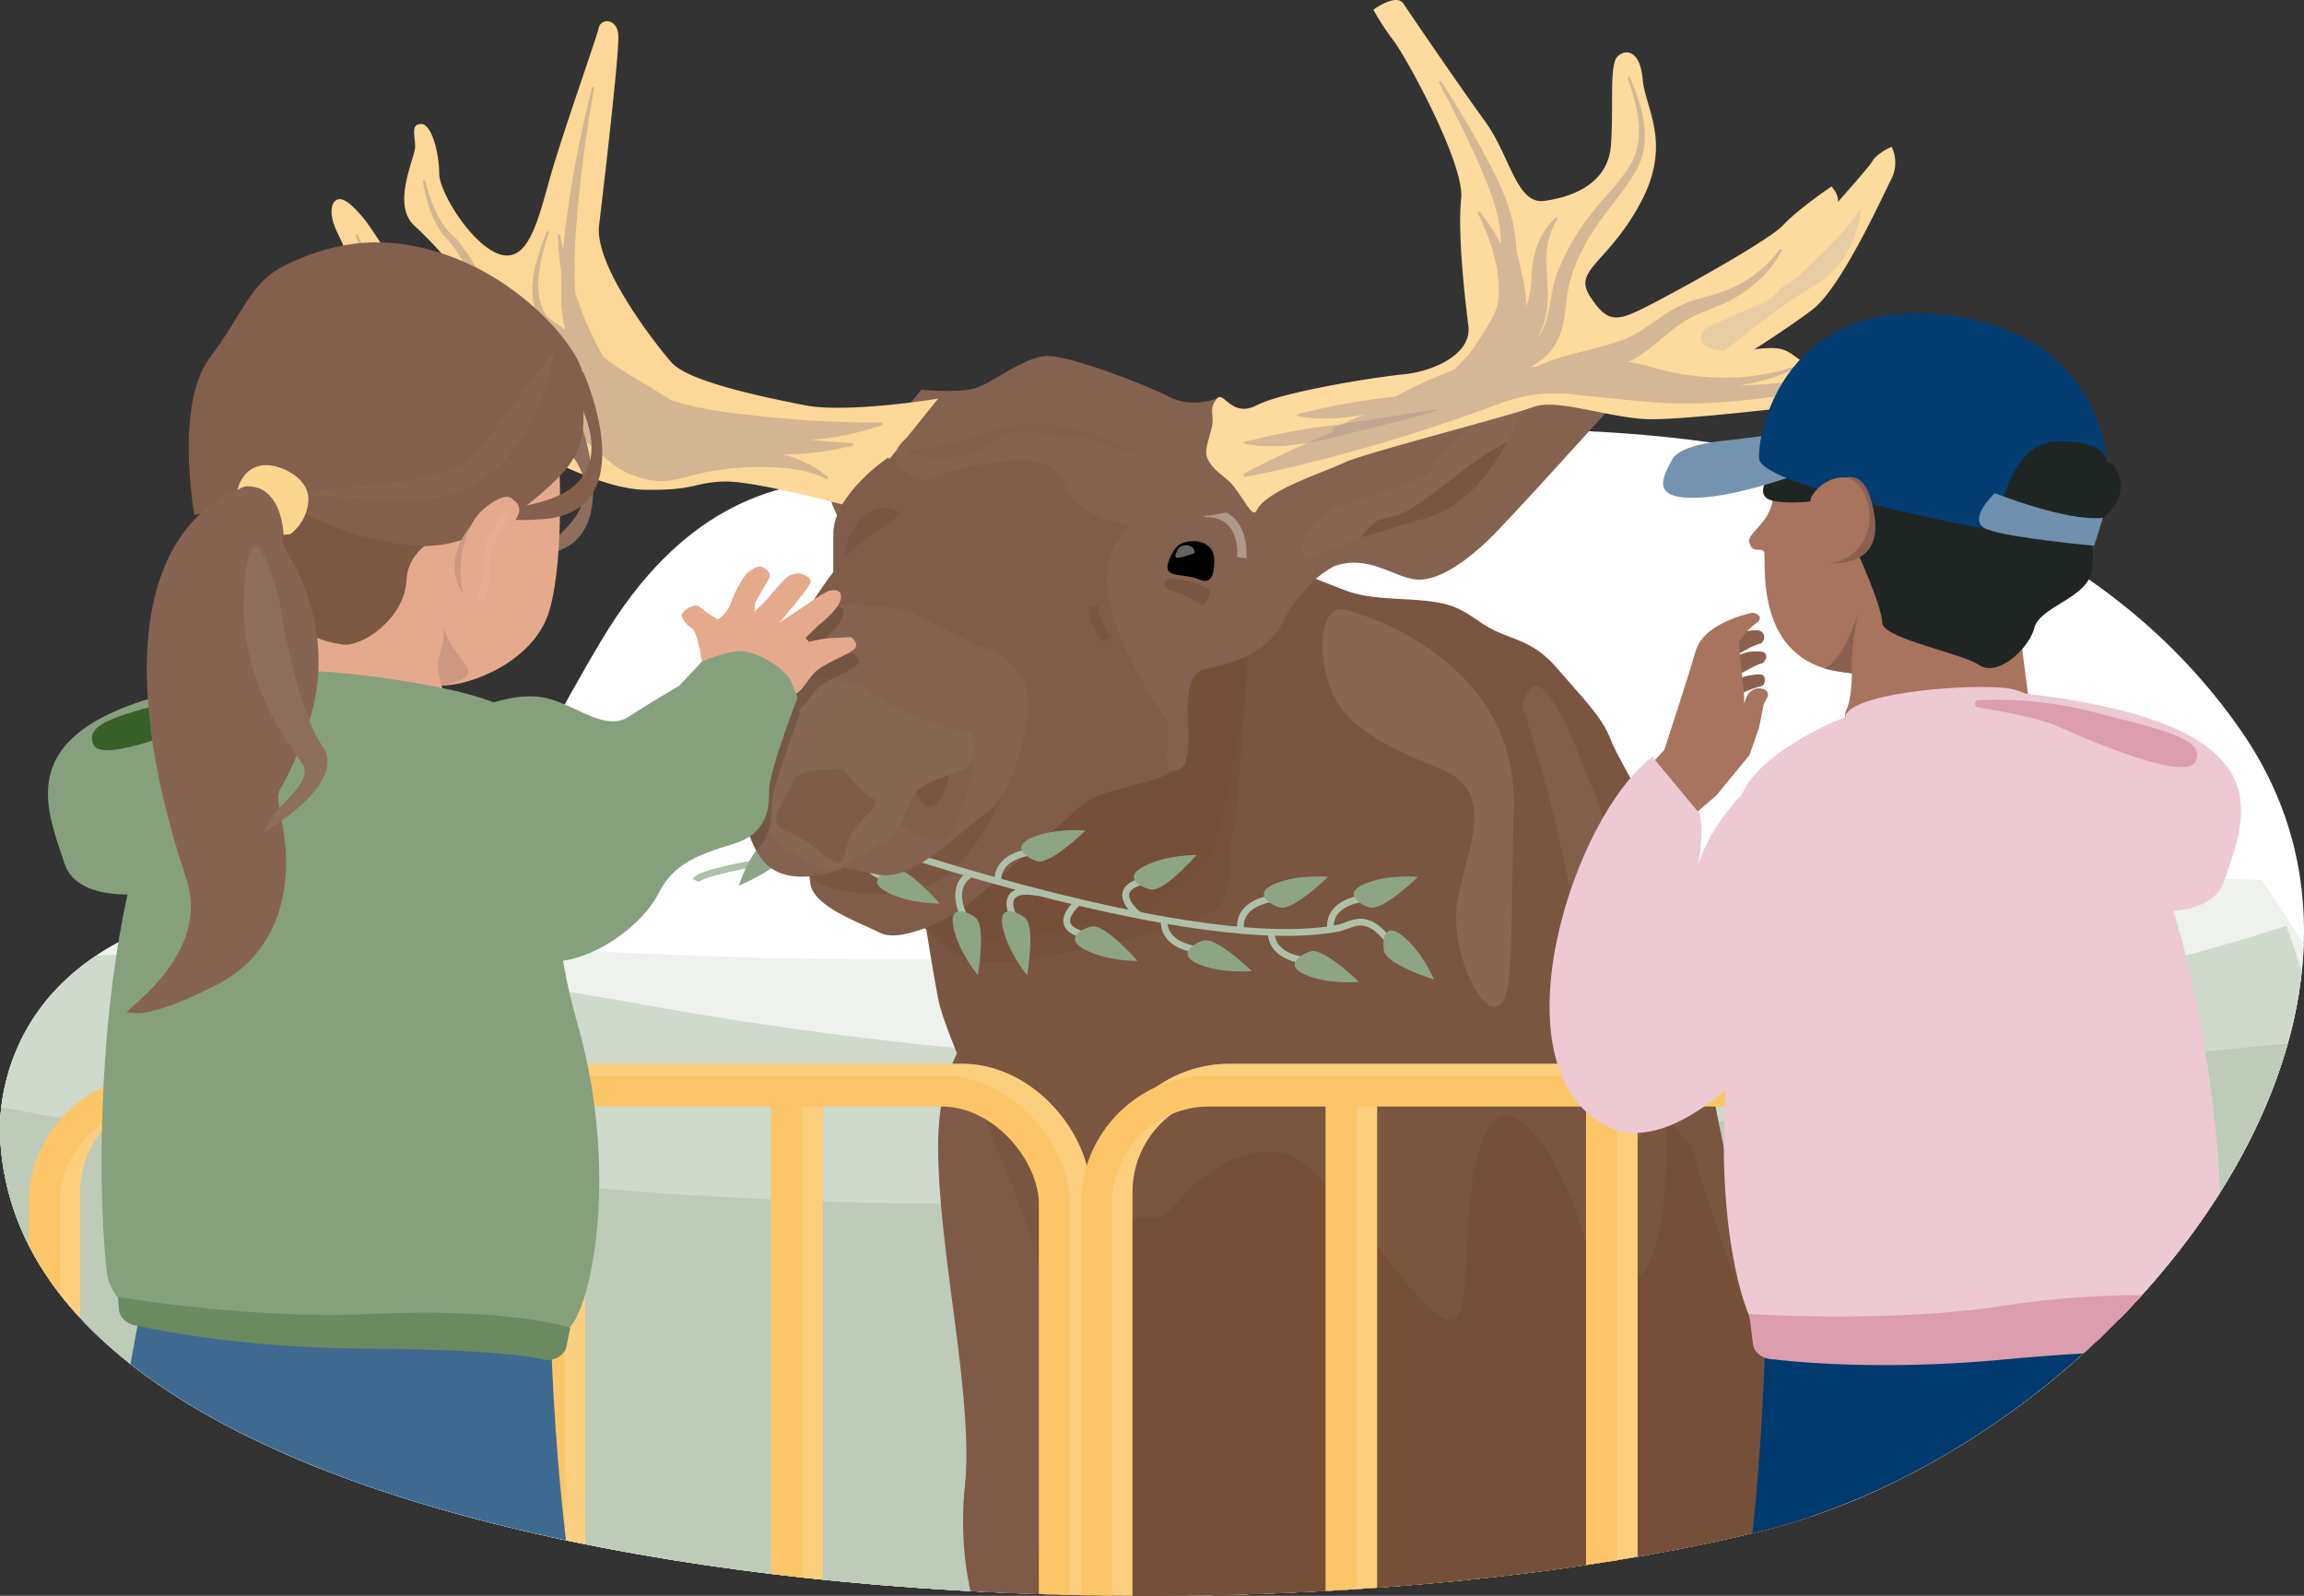 <svg xmlns="http://www.w3.org/2000/svg" xmlns:xlink="http://www.w3.org/1999/xlink" width="502.899" height="348.369" viewBox="0 0 502.899 348.369">
  <rect x="0" y="0" width="502.899" height="348.369" fill="#333333" stroke="none"/>
  <defs>
    <clipPath id="clip-path">
      <path id="Path_4674" data-name="Path 4674" d="M1075.9,6495.908c74.776-18.5,149.823-109.334,104.54-174.632-57.452-82.843-192.73-70.952-257.437-52.1-21.092,6.146-66.477-24.266-100.276,32.045-20.616,34.346-25.483,56.192-58.447,56.374-64.977.358-73.608,36.813-72.983,52.141C695.394,6510.09,949.1,6527.27,1075.9,6495.908Z" fill="none"/>
    </clipPath>
  </defs>
  <g id="Group_2704" data-name="Group 2704" transform="translate(-691.266 -6161.734)">
    <g id="blobbar">
      <path id="Path_4608" data-name="Path 4608" d="M1075.9,6495.908c74.776-18.5,149.823-109.334,104.54-174.632-57.452-82.843-192.73-70.952-257.437-52.1-21.092,6.146-66.477-24.266-100.276,32.045-20.616,34.346-25.483,56.192-58.447,56.374-64.977.358-73.608,36.813-72.983,52.141C695.394,6510.09,949.1,6527.27,1075.9,6495.908Z" fill="#fff"/>
      <path id="Path_4609" data-name="Path 4609" d="M1075.9,6495.909c58.032-14.354,116.213-72.281,118.2-128.026q-4.4-7.207-9.236-14.067c-55.187-1.793-130.971,1.379-215.9,12.717-66.885,8.929-160.684,3.634-239.522-4.181-33.448,10.441-38.635,35.387-38.145,47.386C695.394,6510.09,949.1,6527.27,1075.9,6495.909Z" fill="#eef1ec"/>
      <path id="Path_4610" data-name="Path 4610" d="M1075.9,6495.909c55.954-13.84,112.053-68.188,117.78-122.031q-1.575-5.074-3.383-10.038c-32.669,10.709-173.12,50.778-358.026,17.31-50.582-9.156-89.692-11.925-119.943-10.844-18.211,12.113-21.421,29.877-21.031,39.432C695.394,6510.09,949.1,6527.27,1075.9,6495.909Z" fill="#cfd9cc"/>
      <path id="Path_4611" data-name="Path 4611" d="M1075.9,6495.909c50.509-12.494,101.132-58,114.719-106.337-32.974,2.835-85.644,9.771-169.688,24.983-113.438,20.532-240.381,5.5-329.38-11.108a40.892,40.892,0,0,0-.254,6.291C695.394,6510.09,949.1,6527.27,1075.9,6495.909Z" fill="#bdcbb8"/>
    </g>
    <g id="illustrationer">
      <g id="Group_2693" data-name="Group 2693">
        <path id="Path_4612" data-name="Path 4612" d="M1104.148,6193.783a7.845,7.845,0,0,1,0,6.921c-1.837,3.577-10.928,23.817-17.321,28.656s-17.058,11.441-17.058,11.441-12.6-2.141-11.548-6.078,13.122-8.374,13.122-8.374l15.222-14.008s12.334-13.571,13.384-15.408S1104.148,6193.783,1104.148,6193.783Z" fill="#fdda9d"/>
        <path id="Path_4613" data-name="Path 4613" d="M1097.468,6206.821s-.239,11.548-10.515,17.484-20.314,15.687-23.66,16.667-6.214-2.926-6.214-2.926a100.258,100.258,0,0,1,11.472-7.565c5.018-2.629,12.666-6.157,15.056-8.336S1095.317,6211.6,1097.468,6206.821Z" fill="#c7b8af" opacity="0.38"/>
        <path id="Path_4614" data-name="Path 4614" d="M965.591,6274.835s-8.407-12.818-9.457-16.755,1.714-9.727,1.714-9.727-5.913,2.87-11.424,0-21.52-8.906-26.506-8.906-12.053,6.036-16,7.086-11.557.262-11.557.262-3.334,4.78-6.916,6.458-12.193,10.839-13.529,12.95,3.911,11.845,3.911,11.845Z" fill="#85624f"/>
        <path id="Path_4615" data-name="Path 4615" d="M965.591,6274.835s-1.027-8.131-7.743-12.131-10.765-.53-15.392-3.133-2.6-4.73-10.121-3.666-18.218,4.245-22.845,2.8-6.437-2.892-11.749-1.446-9.912,2.294-12.636,4.373-3.376,11.407-3.087,13.2,9.253,3,13.88,5,38.461-6.958,42.8-5.369,6.651,10.7,4.338,20.456-6.073,26.7,1.156,31.389,18.219-4.277,19.375-8.9-2.313-17.815,2.025-25.246S965.591,6274.835,965.591,6274.835Z" fill="#815d49"/>
        <path id="Path_4616" data-name="Path 4616" d="M944.729,6510.093,932.38,6404.829l-24.76-22.288s-11.819,6.619-11.584,30.269,7.906,54.22,5.79,74.167a71.853,71.853,0,0,0,1.255,22.1C916.954,6509.825,930.906,6510.155,944.729,6510.093Z" fill="#7f5b47"/>
        <path id="Path_4617" data-name="Path 4617" d="M950.48,6510.045l-12.343-105.216-24.761-22.288s-11.819,6.619-11.584,30.269,2.15,54.22.034,74.167a41.372,41.372,0,0,0,3.976,22.244C920.706,6509.96,935.683,6510.228,950.48,6510.045Z" fill="#7f5b47"/>
        <path id="Path_4618" data-name="Path 4618" d="M1058.159,6354.561c-1.462-7.591-13.325-26.11-15.273-31.245s-5.962-8.964-11.808-15.772-10.661-5.916-16.163-9.637-6.878-4.876-17.539-5.385-11.348-1.555-17.194-3.745-11.005-4.712-11.005-4.712-25.792,9.2-34.389,14.218-42.643,58.024-42.643,58.024,2.005,13.41,3.891,23.415,18.138,40.884,22.609,60.839c3.145,14.042.418,49.406-1.475,69.132,57.714,1.938,115.573-3.11,158.729-13.784q5.308-1.314,10.606-3.1c.482-2.9.97-5.923,1.432-8.913,2.18-14.1-7.5-33.358-15.248-53.3S1059.621,6362.153,1058.159,6354.561Z" fill="#7a5540"/>
        <path id="Path_4619" data-name="Path 4619" d="M896.036,6248.766s-19.945,3.254-29.13,1.429-25.457-5.153-29.131-9.394-16.8-21.121-15.746-29.87,4.462-37.88,4.2-41.554-3.793-3.711-4.258-1.593-8.076,23.569-10.7,32.92-4.724,18.315-10.76,16.588-13.384-13.536-13.384-17.735-1.575-10.76-3.936-10.76-1.313,2.624-1.313,4.986-5.188,12.513-.232,17.148,12.567,12.555,9.943,15.418-6.824,1.6-8.923,0-9.973-14.452-11.81-16.685-4.461-5.121-6.036-4.333-1.575,3.785,0,7.01,3.412,7.424,3.674,10.048,2.362,9.972,3.412,10.5a28.579,28.579,0,0,1,3.936,3.642s4.987,15.024,17.059,18.288,27.818,13.643,39.1,13.833,10.76-1.7,17.583-1.8,27.429,5.507,27.429,5.507Z" fill="#fdd797"/>
        <path id="Path_4620" data-name="Path 4620" d="M796.048,6227.9a42.464,42.464,0,0,1-19.683-1.551c-9.972-3.435-1.574,6.537,7.086,7.325s19.42,5.936,16.8,7.3-19.425-4.444-21.916-4.444-15.612-4.429-18.237-6.791-5.773-8.4-8.4-8.4.788,7.383,2.362,9.99,15.007,12.76,20.208,12.648S795,6247.32,795,6247.32s11.81,5.249,12.072,0-4.461-16.008-7.086-17.058A12.5,12.5,0,0,1,796.048,6227.9Z" fill="#fdd797"/>
        <path id="Path_4621" data-name="Path 4621" d="M885.1,6261.631s-11.954,7.983-11.954,16.721v13.809l16.735-12.326,7.855-6.728Z" fill="#815d49"/>
        <path id="Path_4622" data-name="Path 4622" d="M884.842,6272.622c-4.715-.35-9.462,5.008-9.462,13.048v12.7l15.4-11.34,7.227-6.19S888.757,6272.914,884.842,6272.622Z" fill="#7a5540"/>
        <path id="Path_4623" data-name="Path 4623" d="M963.876,6302.471s-8.037,51.188-17.553,52.907-7.8-1.021-21.552,5.164-22.877,5.3-28.117,4.54,2.774,8.523,16.821,6.459,38.12-7.211,42.935-11,2.872-14.313,3.843-15.928S963.876,6302.471,963.876,6302.471Z" fill="#77513b"/>
        <path id="Path_4624" data-name="Path 4624" d="M942.472,6306.521s-2.693,22.381-11.511,23.011-12,8.1-19.582,15.082-10.307,13.172-16.34,14.547-3.7,8.128,8.658,7.784,36.085-4.845,40.676-8.816,11.693-10.062,11.693-10.062,10.766-41.96,5.952-45.6Z" fill="#764f39"/>
        <path id="Path_4625" data-name="Path 4625" d="M1023.531,6315.741s13.92,42.189,13.062,66.8,4.42,32.553,6.293,33.636,15.953-13.123,9.094-33.636-9.747-41.5-12.635-47.61S1027.572,6301.222,1023.531,6315.741Z" fill="#825f4b"/>
        <path id="Path_4626" data-name="Path 4626" d="M985.2,6294.922s37.182,9.159,36.46,42.825,0,42.173-3.609,43.7-10.469-12.447-8.664-23.151,9.025-23.579-3.61-28.693-21.66-9.5-24.548-18.856S980.349,6293.334,985.2,6294.922Z" fill="#886653"/>
        <path id="Path_4627" data-name="Path 4627" d="M947.661,6273.107s-4.552,7.126-3.722,14,6.855,39.021,3.738,42.491-15.92,3.713-20.836,8.34-19.086,16.7-23.135,20.353-15.616,9.432-20.242,7.119-14.749-5.794-15.327-10.85-2.892-12-4.338-17.779-5.205-27.362,0-35.948,10.934-17.635,15.9-21,12.435-9.275,15.616-11.3,21.529-4.087,29.417-2.333S948.24,6266.689,947.661,6273.107Z" fill="#815d49"/>
        <path id="Path_4628" data-name="Path 4628" d="M909.857,6335.569a45.844,45.844,0,0,1-10.215,15.75c-7.486,7.607-20.239,5.611-25.117,4.645s-8.208-3.379-6.638-5.34,18.089-.271,24.258-2.565a31.967,31.967,0,0,0,10.757-7.2Z" fill="#7a5540"/>
        <g id="Group_2692" data-name="Group 2692">
          <g id="Group_2681" data-name="Group 2681">
            <path id="Path_4629" data-name="Path 4629" d="M939.872,6361.54s-7.274-5.573,1.194-7.549" fill="none" stroke="#afc0aa" stroke-miterlimit="10" stroke-width="1.478"/>
            <path id="Path_4630" data-name="Path 4630" d="M940.943,6350.856c4.975-2.587,11.483-2.463,11.483-2.463s-6.978,8.032-9.954,7.525C940.8,6355.633,935.967,6353.444,940.943,6350.856Z" fill="#8da585"/>
          </g>
          <g id="Group_2682" data-name="Group 2682">
            <path id="Path_4631" data-name="Path 4631" d="M927.007,6358.361s-7.274,5.572,1.194,7.548" fill="none" stroke="#afc0aa" stroke-miterlimit="10" stroke-width="1.478"/>
            <path id="Path_4632" data-name="Path 4632" d="M928.078,6369.044c4.975,2.588,11.483,2.464,11.483,2.464s-6.977-8.032-9.953-7.526C927.933,6364.267,923.1,6366.456,928.078,6369.044Z" fill="#8da585"/>
          </g>
          <g id="Group_2683" data-name="Group 2683">
            <path id="Path_4633" data-name="Path 4633" d="M917.754,6356.574s-8.912-2.133-5.108,5.686" fill="none" stroke="#afc0aa" stroke-miterlimit="10" stroke-width="1.478"/>
            <path id="Path_4634" data-name="Path 4634" d="M910.135,6364.14c1.128,5.494,5.327,10.467,5.327,10.467s1.836-10.48-.433-12.47C913.752,6361.016,909.008,6358.646,910.135,6364.14Z" fill="#8da585"/>
          </g>
          <g id="Group_2684" data-name="Group 2684">
            <path id="Path_4635" data-name="Path 4635" d="M903.394,6352.411s-5.312,2.03-1.507,9.849" fill="none" stroke="#afc0aa" stroke-miterlimit="10" stroke-width="1.478"/>
            <path id="Path_4636" data-name="Path 4636" d="M899.376,6364.14c1.128,5.494,5.327,10.467,5.327,10.467s1.836-10.48-.433-12.47C902.992,6361.016,898.248,6358.646,899.376,6364.14Z" fill="#8da585"/>
          </g>
          <g id="Group_2685" data-name="Group 2685">
            <path id="Path_4637" data-name="Path 4637" d="M945.452,6362.26s-1.328,5.528,7.273,6.808" fill="none" stroke="#afc0aa" stroke-miterlimit="10" stroke-width="1.478"/>
            <path id="Path_4638" data-name="Path 4638" d="M952.857,6372.2c5.17,2.174,11.646,1.52,11.646,1.52s-7.608-7.437-10.533-6.69C952.324,6367.454,947.688,6370.028,952.857,6372.2Z" fill="#8da585"/>
          </g>
          <g id="Group_2686" data-name="Group 2686">
            <path id="Path_4639" data-name="Path 4639" d="M968.844,6364.62s-1.328,5.529,7.273,6.809" fill="none" stroke="#afc0aa" stroke-miterlimit="10" stroke-width="1.478"/>
            <path id="Path_4640" data-name="Path 4640" d="M976.249,6374.563c5.17,2.174,11.646,1.52,11.646,1.52s-7.608-7.437-10.533-6.69C975.716,6369.814,971.079,6372.389,976.249,6374.563Z" fill="#8da585"/>
          </g>
          <g id="Group_2687" data-name="Group 2687">
            <path id="Path_4641" data-name="Path 4641" d="M909.156,6354.512s-1.328-5.529,7.273-6.809" fill="none" stroke="#afc0aa" stroke-miterlimit="10" stroke-width="1.478"/>
            <path id="Path_4642" data-name="Path 4642" d="M916.561,6344.569c5.17-2.174,11.646-1.52,11.646-1.52s-7.608,7.437-10.533,6.69C916.028,6349.318,911.392,6346.743,916.561,6344.569Z" fill="#8da585"/>
          </g>
          <g id="Group_2688" data-name="Group 2688">
            <path id="Path_4643" data-name="Path 4643" d="M962.091,6364.62s-1.327-5.529,7.274-6.809" fill="none" stroke="#afc0aa" stroke-miterlimit="10" stroke-width="1.478"/>
            <path id="Path_4644" data-name="Path 4644" d="M969.5,6354.677c5.17-2.174,11.646-1.521,11.646-1.521s-7.608,7.438-10.533,6.69C968.964,6359.426,964.327,6356.851,969.5,6354.677Z" fill="#8da585"/>
          </g>
          <g id="Group_2689" data-name="Group 2689">
            <path id="Path_4645" data-name="Path 4645" d="M981.727,6364.62s-1.327-5.529,7.273-6.809" fill="none" stroke="#afc0aa" stroke-miterlimit="10" stroke-width="1.478"/>
            <path id="Path_4646" data-name="Path 4646" d="M989.133,6354.677c5.17-2.174,11.646-1.521,11.646-1.521s-7.609,7.438-10.533,6.69C988.6,6359.426,983.963,6356.851,989.133,6354.677Z" fill="#8da585"/>
          </g>
          <path id="Path_4647" data-name="Path 4647" d="M994.6,6367.4c-5.2-6.97-8.26-3.65-11.08-3.088-30.54,6.086-100.827-18.238-100.827-18.238s-38.1,4.873-39.574,7.871" fill="none" stroke="#afc0aa" stroke-miterlimit="10" stroke-width="1.478"/>
          <path id="Path_4648" data-name="Path 4648" d="M997.422,6366.033c4.363,3.524,6.853,9.538,6.853,9.538s-10.153-3.181-10.879-6.111C992.987,6367.811,993.06,6362.508,997.422,6366.033Z" fill="#8da585"/>
          <g id="Group_2690" data-name="Group 2690">
            <path id="Path_4649" data-name="Path 4649" d="M868.86,6347.126s-3.1-8.623-7.556-1.153" fill="none" stroke="#afc0aa" stroke-miterlimit="10" stroke-width="1.478"/>
            <path id="Path_4650" data-name="Path 4650" d="M858.355,6344.9c-3.976,3.956-5.831,10.2-5.831,10.2s9.77-4.213,10.19-7.2C862.95,6346.216,862.33,6340.949,858.355,6344.9Z" fill="#8da585"/>
          </g>
          <g id="Group_2691" data-name="Group 2691">
            <path id="Path_4651" data-name="Path 4651" d="M883.852,6345.837s-7.274,5.573,1.194,7.549" fill="none" stroke="#afc0aa" stroke-miterlimit="10" stroke-width="1.478"/>
            <path id="Path_4652" data-name="Path 4652" d="M884.923,6356.521c4.975,2.588,11.483,2.463,11.483,2.463s-6.978-8.031-9.953-7.525C884.778,6351.744,879.947,6353.933,884.923,6356.521Z" fill="#8da585"/>
          </g>
        </g>
        <path id="Path_4653" data-name="Path 4653" d="M904.4,6302.653s12.894,2.609,11.159,15.043-5.495,19.23-9.543,21.905-15.038,14.532-22.846,13.086l-7.807-1.446s-12.146,5.2-17.64-1.735-7.23-24.58-3.471-32.1,4.917-17,11.278-21.37,23.713-1.115,23.713-1.115Z" fill="#85624f"/>
        <path id="Path_4654" data-name="Path 4654" d="M902.1,6324.807s3.435-1.294.859,7.506-3.005,13.738-8.586,12.665-8.929-6.654-8.929-6.654" fill="#825f4b"/>
        <path id="Path_4655" data-name="Path 4655" d="M898.883,6328.607s-1.1,8.214-4.2,9.073-4.815-6.726-4.815-6.726Z" fill="#7a5540"/>
        <path id="Path_4656" data-name="Path 4656" d="M903.128,6321.745s3.181,6.649-3.181,8.674-8.965,3.471-10.121,6.363-2.4,6.651-4.38,7.808-12.295,7.426-12.295,7.426-14.846-4.338-17.159-15.136,2.313-10.219,1.735-15.135,6.072-10.876,6.072-10.876,10-3.384,18.156,2.444S903.128,6321.745,903.128,6321.745Z" fill="#876653"/>
        <path id="Path_4657" data-name="Path 4657" d="M875.424,6329.6s4.095,5.573,6.531,6.543-3.351,4.6-4.941,7.754-.8,7.27-3.863,5.816-5.415-4.881-10.328-6.543-.011-6.714,1.594-11.047C865.469,6329.28,875.424,6329.6,875.424,6329.6Z" fill="#7a5540" opacity="0.6"/>
        <path id="Path_4658" data-name="Path 4658" d="M982.437,6285.366s-6.488,3.024-10.928,11.766-13.729,9.654-17.427,10.733c-7.555,2.206.479,22.456-6.835,22.14-2.761-.119.078-9.06-1.3-11.1-36.086-53.394,14.2-45.454,13.954-49.195-.341-5.155,20.15-13.511,20.15-13.511l43.373-12.735,17.783-2.487,1.683,9.612s-22.54,25.069-26.98,29.251-10.587,8.862-15.539,8.4S989.951,6282.618,982.437,6285.366Z" fill="#85624f"/>
        <path id="Path_4659" data-name="Path 4659" d="M1022.53,6253.253s-6.3,17.6-19.945,21.582-18.108,5.249-24.144,8.156-2.362-7.653,4.986-10.64,17.846-4.205,20.47-8.582,10.5-11.5,16.271-13.185S1022.53,6253.253,1022.53,6253.253Z" fill="#886653"/>
        <path id="Path_4660" data-name="Path 4660" d="M1020.287,6258.162c-2.912,5.519-8.711,14.053-17.7,16.673-6.485,1.891-10.885,3.168-14.376,4.3,1.444-1.971,3.35-4.017,5.191-4.3,3.674-.565,5.249-1.009,15.746-9.294A69.177,69.177,0,0,1,1020.287,6258.162Z" fill="#7a5540"/>
        <path id="Path_4661" data-name="Path 4661" d="M956.313,6284.065c-.033,4.81-1.526,4.945-3.758,4.006s-5.755-.47-6.342-1.879,1.257-4.584,2.114-5.285C950.491,6279.136,956.347,6279.254,956.313,6284.065Z"/>
        <path id="Path_4662" data-name="Path 4662" d="M952.025,6282.482s-3.908,1.453-4.149.874.516-1.883.868-2.171C949.633,6280.458,952.039,6280.506,952.025,6282.482Z" fill="#d6dfd4" opacity="0.46"/>
        <path id="Path_4663" data-name="Path 4663" d="M955.6,6290.466s-4.871-2.379-7.926-2.379-3.076,2.1,0,2.837,4.9,2.374,5.912,2.834S955.6,6290.466,955.6,6290.466Z" fill="#7a5540"/>
        <path id="Path_4664" data-name="Path 4664" d="M962.3,6283.492s1.174-10.121-8.221-9.877" fill="none" stroke="#af998c" stroke-miterlimit="10" stroke-width="2"/>
        <path id="Path_4665" data-name="Path 4665" d="M929.914,6293.987a11.811,11.811,0,0,0,2.989,7.264" fill="none" stroke="#7a5540" stroke-miterlimit="10" stroke-width="2"/>
        <path id="Path_4666" data-name="Path 4666" d="M956.134,6258.08s9.376,13.268,4.9,14.927-10.292,1.157-15.655,3.016-14.628-.567-18.974-4.518-1.712-11.019-17.776-8.8-13.175,4.9-16.483,3.608-11.5-5.34,2.23-12.187,49.541-2.107,49.541-2.107Z" fill="#85624f"/>
        <path id="Path_4667" data-name="Path 4667" d="M1117.1,6238.046s5.609,3.127,0,5.413-10.333,4.391-18.731,5.307-38.315,4.646-46.976,4.487-20.207-4.654-25.456-2.669-37.266,10.183-41.2,12.12-17.04,6.009-19.148,10.4c-.87,1.813-2.261-1.565-5.072-5.236-1.687-2.2-5.045-3.578-5.863-6.613-.495-1.835,1.089-5.2,1.257-7.09.214-2.4-.745-3.306,1.013-5.443,1.445-1.756,3.162,4.345,8.665,1.47s25.709-6.135,32.008-6.736,14.959-4.274,14.171-10.573-2.362-20.207-1.574-27.818-12.072-30.967-14.7-34.379a56.918,56.918,0,0,1-4.461-6.823s4.986-3.718,6.561-1.334,12.334,18.13,17.845,25.74,6.824,18.108,12.86,17.321,13.943-3.674,14.582-12.072-.411-17.583,1.426-19.42,4.987-1.312,5.512,4.986,6.56,13.909-.525,27.031-14.7,14.481-11.023,20.231,5.774,5.521,11.023,3.011,27.892-14.928,31.135-18.429,10.592-8.487,10.592-8.487,2.624,2.624.787,4.986-10.5,18.371-15.746,20.47-12.6,5.511-12.6,5.511-3.149,3.5,2.1,4.635,11.359-1.138,14.864,0,5.081,5.422,11.117,2.755S1117.1,6238.046,1117.1,6238.046Z" fill="#fdda9d"/>
        <path id="Path_4668" data-name="Path 4668" d="M950.491,6261.631a46.1,46.1,0,0,1-17.97-4.029c-7.752-3.347-13.213-4.052-20.612-2.819s-14.093,4.933-20.611,4.933,3.821,3.619,11.006,1.3,7.491-6.161,14.538-4.789,11.627.316,15.679,2.518S950.491,6261.631,950.491,6261.631Z" fill="#825f4b"/>
        <path id="Path_4669" data-name="Path 4669" d="M980.126,6256.869c.831-.361,1.68-.724,2.53-1.088-.2.027-.4.059-.6.084l-.141-.48c2.361-1.127,4.755-2.174,7.17-3.173a43.353,43.353,0,0,1-9.315.885,21.918,21.918,0,0,1-5.44-.6l.015-.3a152.1,152.1,0,0,1,20.888-3.833l.711-.1a101.851,101.851,0,0,1,12.8-5.841q1.572-1.689,3.18-3.344c.943-1.316,1.836-2.594,2.638-3.884,1.549-2.6,3.358-4.965,3.748-8.012.679-6.4-1.687-13.213-4.526-19.047l.413-.283a41.074,41.074,0,0,1,4.708,7.263c-.035-6.356-2.486-12.185-4.993-17.967-2.6-5.936-5.556-11.745-8.619-17.489l.428-.259c3.587,5.462,6.94,11.07,10.014,16.869,3.111,5.828,6.06,12.051,6.409,18.775.5,4.319,2.414,9.045,2.2,13.632.233-.611.455-1.234.657-1.887.7-2.989.378-6.237,1.179-9.233a16.42,16.42,0,0,1,4.764-8.468l.348.359a16.368,16.368,0,0,0-2.535,8.493c.039,4.9,1.036,9.788-.593,14.6a12.224,12.224,0,0,1-1.571,3.18c3.357-3.593,2.582-9.511,4.809-14.964a50.868,50.868,0,0,1,7.064-12.2c2.741-3.622,6.19-6.753,8.516-10.589,3.621-5.95,1.667-13.085-.472-19.328l.465-.183a53.508,53.508,0,0,1,2.334,6.5c1.325,4.474,1.49,9.618-.823,13.836-3.384,6-8.549,10.807-11.528,16.929a31.553,31.553,0,0,0-3.881,12.488c-.522,6.444-2.391,10.969-7.9,13.671.428-.033.852-.079,1.284-.1l.1,0c5.7-2.648,12.176-3.541,18.029-5.53,5.239-1.6,9.077-6.05,14.3-8.173,2.6-1.138,5.428-1.6,8.045-2.569a26.135,26.135,0,0,0,12.885-9.467l.447.224a22.394,22.394,0,0,1-5.2,6.736,30.367,30.367,0,0,1-7.151,4.809c-2.5,1.23-5.188,1.931-7.592,3.269-4.557,2.355-8.1,6.776-12.772,9.219-.284.154-.573.287-.86.427,1.48.244,2.949.58,4.369.954,1.382.442,3.315.889,4.722,1.239,8.859,1.854,18.325,1.82,26.982-1.121l.212.452a44.387,44.387,0,0,1-11.989,3.637c13.832-.466,27.679-2.776,41.264-5.251l.168.68q-9.288,2.569-18.746,4.429c-12.694,2.466-25.493,4.461-38.524,4-5.522-.275-13.691-1.245-19.257-1.768a34.26,34.26,0,0,0-17.642,1.981,375.672,375.672,0,0,1-36.5,11.573c-6.206,1.643-12.458,3.157-18.836,4.312l-.23-.661C968.4,6262.124,974.238,6259.432,980.126,6256.869Z" fill="#af988c" opacity="0.53"/>
        <path id="Path_4670" data-name="Path 4670" d="M788.7,6244.245c.7.783,1.394,1.579,2.059,2.407,6,8.6,17.723,7.35,26.952,10.92,3.364,1.3,5.589,4.571,8.7,6.454a20.068,20.068,0,0,0,8.179,2.7c2.875.274,5.668-.679,8.253-1.343a59.323,59.323,0,0,1,14.505-1.7c4.865.072,10.029.375,14.4,2.7l.34-.367a22.5,22.5,0,0,0-10.25-5.09A62.69,62.69,0,0,0,877.455,6259l-.057-.5c-3.113-.218-6.244-.457-9.365-.762a57.614,57.614,0,0,0,15.895-3.277l-.1-.489a232.181,232.181,0,0,1-24.879-1.209c-7.134-.786-14.415-1.441-21.185-3.676l-3.051-1.888c-3.341-2.1-8.494-4.924-11.746-7.525a73.5,73.5,0,0,1-5.566-12.368c-.212-.592-.4-1.2-.6-1.793a123.55,123.55,0,0,1,.242-14.256,291.8,291.8,0,0,1,3.952-30.422l-.489-.1a264.406,264.406,0,0,0-5.788,30.306c-.211,1.7-.38,3.4-.526,5.113-.242-1.068-.474-2.14-.684-3.215l-.5.047a80.487,80.487,0,0,0,.84,8.74c-.057,1.611-.09,3.226-.067,4.848a26.928,26.928,0,0,0,.871,7.187c-1.416-1.26-3.359-2.043-4.445-3.593-2.937-5.148-.8-12.385.886-17.792l-.463-.19c-2.2,5.687-4.812,12.985-1.8,18.852a6.207,6.207,0,0,0,.535.753l-.344-.024a118.165,118.165,0,0,0-10.368-8.364l-.3.4c2.588,2.5,5.073,5.091,7.5,7.745l-1.658-.116a12.086,12.086,0,0,0-2.843-1.724,23.311,23.311,0,0,0-2.36-2.683c-1.2-2.181-2.39-4.364-3.621-6.5a41.5,41.5,0,0,0-4.342-6.491,16.455,16.455,0,0,1-4.5-5.864,36.7,36.7,0,0,1-2.5-7.108l-.492.092c.758,4.1,1.85,8.351,4.4,11.759a29.369,29.369,0,0,1,5.652,8.565c1.169,2.4,2.3,4.8,3.447,7.189a19.336,19.336,0,0,0-5.98.306l.086.5a21.7,21.7,0,0,1,6.591.627c.311.638.622,1.275.94,1.91,1.452,4.972,1.148,7.171-1.459,8.061-3.212-2.156-6.377-4.4-9.55-6.6l-.335.371q3.067,3.472,6.349,6.74c-.646.025-1.335.036-2.1.029-.426-.009-.852-.03-1.278-.043q-1.966-1.874-3.991-3.65a88.359,88.359,0,0,1-7.331-6.7c-2.221-2.391-3.725-5.387-5.276-8.265-1.539-2.974-3-6.008-4.384-9.073l-.468.176c2.234,6.424,4.247,13.121,8.2,18.753a113.858,113.858,0,0,0,7.9,8.494,96.262,96.262,0,0,1-19.559-3.389l-.194.461A80.688,80.688,0,0,0,788.7,6244.245Zm55.445,13.911c-.157-.022-.313-.048-.468-.075l.2-.038C843.964,6258.079,844.051,6258.122,844.142,6258.156Zm-25.376-5.289c-.067-.058-.136-.113-.2-.172.155-.013.309-.035.464-.053Z" fill="#af988c" opacity="0.53"/>
        <path id="Path_4671" data-name="Path 4671" d="M1004.764,6251.09c-6.238.968-14.927,2.409-21.074,3.305a152.222,152.222,0,0,0-20.888,3.833l-.016.3a21.918,21.918,0,0,0,5.44.6c5.428.144,10.7-1.076,15.908-2.378,6.948-1.618,13.855-3.361,20.7-5.372l-.067-.292Z" fill="#af988c" opacity="0.53"/>
        <path id="Path_4672" data-name="Path 4672" d="M869.692,6312.043c1.921-1.921,7.345-3.842,8.587-5.085s-.79-2.6-.79-2.6-3.6.24-4.44.21a42.632,42.632,0,0,0-4.658.806l-.776-.806,2.807-2.747s4.628-3.553,4.926-5.882-1.941-1.821-2.717-1.642a38.939,38.939,0,0,0-4.687,2.926l-6,4,3.434-4.12s.666-.792,1.407-1.751a8.415,8.415,0,0,0-1.249.683c-6.361,4.367-7.518,13.852-11.278,21.37-3.4,6.806-2.3,21.906,2.012,29.855,3.242-2.712,3.426-6.581,3.426-9.6,0-4.036,6.2-20.109,6.2-20.109l-.333-.833C867.251,6315.616,868.151,6313.583,869.692,6312.043Z" opacity="0.14"/>
        <path id="Path_4673" data-name="Path 4673" d="M1078.693,6464.376c-10.469-26.54-18.41-52.712-18.41-52.712-9.386-8.844-3.249-14.981-5.776,11.371s-13.807,21.487-17.914,7.134-16.741-35.653-22.156-18.5-.361,40.9-7.942,37.869-25.631-34.266-34.655-35.977-17.641,3.343-24.163,11.285-6.364-6.125-16.99,15.161c-7.47,14.963-10.389,50.165-11.463,69.76,57.031,1.751,114.031-3.306,156.675-13.853,2.649-.656,5.3-1.412,7.944-2.245A80.455,80.455,0,0,0,1078.693,6464.376Z" fill="#764f39"/>
      </g>
      <g id="Group_2701" data-name="Group 2701">
        <g id="Group_2700" data-name="Group 2700" clip-path="url(#clip-path)">
          <g id="Group_2699" data-name="Group 2699">
            <g id="Group_2696" data-name="Group 2696">
              <g id="Group_2694" data-name="Group 2694">
                <rect id="Rectangle_1519" data-name="Rectangle 1519" width="220.509" height="144.814" rx="24.656" transform="translate(705.366 6397.328)" fill="none" stroke="#fccf7f" stroke-miterlimit="10" stroke-width="6.79"/>
                <line id="Line_276" data-name="Line 276" y2="144.814" transform="translate(758.762 6397.328)" fill="none" stroke="#fccf7f" stroke-miterlimit="10" stroke-width="6.79"/>
                <line id="Line_277" data-name="Line 277" y2="144.814" transform="translate(815.62 6397.328)" fill="none" stroke="#fccf7f" stroke-miterlimit="10" stroke-width="6.79"/>
                <line id="Line_278" data-name="Line 278" y2="144.814" transform="translate(867.46 6397.328)" fill="none" stroke="#fccf7f" stroke-miterlimit="10" stroke-width="6.79"/>
              </g>
              <g id="Group_2695" data-name="Group 2695">
                <rect id="Rectangle_1520" data-name="Rectangle 1520" width="220.509" height="144.814" rx="24.656" transform="translate(935.061 6397.328)" fill="none" stroke="#fccf7f" stroke-miterlimit="10" stroke-width="6.79"/>
                <line id="Line_279" data-name="Line 279" y2="144.814" transform="translate(988.458 6397.328)" fill="none" stroke="#fccf7f" stroke-miterlimit="10" stroke-width="6.79"/>
                <line id="Line_280" data-name="Line 280" y2="144.814" transform="translate(1045.316 6397.328)" fill="none" stroke="#fccf7f" stroke-miterlimit="10" stroke-width="6.79"/>
                <line id="Line_281" data-name="Line 281" y2="144.814" transform="translate(1097.156 6397.328)" fill="none" stroke="#fccf7f" stroke-miterlimit="10" stroke-width="6.79"/>
              </g>
            </g>
            <g id="Group_2697" data-name="Group 2697">
              <rect id="Rectangle_1521" data-name="Rectangle 1521" width="220.509" height="144.814" rx="24.656" transform="translate(700.899 6399.89)" fill="none" stroke="#fcc668" stroke-miterlimit="10" stroke-width="6.79"/>
              <line id="Line_282" data-name="Line 282" y2="144.814" transform="translate(754.295 6399.89)" fill="none" stroke="#fcc668" stroke-miterlimit="10" stroke-width="6.79"/>
              <line id="Line_283" data-name="Line 283" y2="144.814" transform="translate(811.153 6399.89)" fill="none" stroke="#fcc668" stroke-miterlimit="10" stroke-width="6.79"/>
              <line id="Line_284" data-name="Line 284" y2="144.814" transform="translate(862.993 6399.89)" fill="none" stroke="#fcc668" stroke-miterlimit="10" stroke-width="6.79"/>
            </g>
            <g id="Group_2698" data-name="Group 2698">
              <rect id="Rectangle_1522" data-name="Rectangle 1522" width="220.509" height="144.814" rx="24.656" transform="translate(930.594 6399.89)" fill="none" stroke="#fcc668" stroke-miterlimit="10" stroke-width="6.79"/>
              <line id="Line_285" data-name="Line 285" y2="144.814" transform="translate(983.99 6399.89)" fill="none" stroke="#fcc668" stroke-miterlimit="10" stroke-width="6.79"/>
              <line id="Line_286" data-name="Line 286" y2="144.814" transform="translate(1040.849 6399.89)" fill="none" stroke="#fcc668" stroke-miterlimit="10" stroke-width="6.79"/>
              <line id="Line_287" data-name="Line 287" y2="144.814" transform="translate(1092.688 6399.89)" fill="none" stroke="#fcc668" stroke-miterlimit="10" stroke-width="6.79"/>
            </g>
          </g>
        </g>
      </g>
      <g id="Group_2702" data-name="Group 2702">
        <path id="Path_4675" data-name="Path 4675" d="M719.748,6459.5c22.345,17.6,56.112,30.234,95.061,38.476-2.815-23.569-3.272-44.646-3.272-44.646l-89.125-8.438S721.287,6450.993,719.748,6459.5Z" fill="#3e6a92"/>
        <path id="Path_4676" data-name="Path 4676" d="M781.14,6312.5c7.162,1.223,23.772,8.957,28.659,17.284,9.323,15.89-2.616,19.866,7.6,55.736,9.716,34.1,2.172,67.146-3.729,67.136l-80.769-1.292c-8.714-.015-17.513-4.083-18.388-12.379-3.1-29.378-.577-100.407,22.537-120.423C746.084,6310.738,765.312,6309.794,781.14,6312.5Z" fill="#86a07e"/>
        <path id="Path_4677" data-name="Path 4677" d="M818.047,6254.215s7.974,21.518-3.516,27.159c-12.5,6.135-15.322,4.7-15.322,4.7s-4.406.76-1.629-1.6c2.01-1.709,5.1,3.6,15.924-6.137,13.807-12.42-3.237-22.295-3.237-22.295Z" fill="#8e6f5d"/>
        <path id="Path_4678" data-name="Path 4678" d="M813.384,6264.109s.976,21.274-2.408,31.537c-3.474,10.534-17,15.818-23.338,15.735-9.494-.125-45.063-15.614-44.209-21.513s-.74-27.255,15.913-35.728S813.384,6264.109,813.384,6264.109Z" fill="#e5aa8c"/>
        <path id="Path_4679" data-name="Path 4679" d="M787.675,6296.582c1.385,10.278,12.527,12-.037,14.8-9.215,2.053-45.063-15.614-44.209-21.513S787.145,6292.645,787.675,6296.582Z" fill="#ce9880"/>
        <path id="Path_4680" data-name="Path 4680" d="M787.227,6304.681c-1.009,3.3.545,7.273,1.627,10.239s2.251,7.91,2.251,7.91-16.887,6.247-30.959,5.146c-12.21-.956-21.863-9.134-21.948-10.818-.182-3.624,8.026-22.72,9.33-27,.769-2.523,8.888-5.023,22.845-2.789C786.473,6289.944,790.063,6295.4,787.227,6304.681Z" fill="#e5aa8c"/>
        <path id="Path_4681" data-name="Path 4681" d="M789.8,6277.952s-9.4,2.2-9.811,10.48-9.67,14.7-14.139,13.985c-17.253-2.75-17.188-17.341-18.634-20.932s-8.335-17.463-8.335-17.463Z" fill="#7c5742"/>
        <path id="Path_4682" data-name="Path 4682" d="M813.981,6265.074s-15.414,17.314-32.423,15.778A62.658,62.658,0,0,1,753.02,6271L733.7,6274.13s-4.383-24.029,3.375-34.337,8.726-16.631,17.218-20.543,20.544-7.61,37.083-.846,27.263,21.084,27.126,25.626c-.15,4.963.6,9.981-.422,13.811A17.274,17.274,0,0,1,813.981,6265.074Z" fill="#835f4c"/>
        <path id="Path_4683" data-name="Path 4683" d="M818.59,6242.99s13.682,30.295-8.725,32.071c-14.846,1.176-15.476-3.247-15.476-3.247s-4.513.048-1.063-2.272c2.5-1.679,1.592,5.99,16.524,1.618,21.052-6.166,4.049-27.78,4.049-27.78Z" fill="#835f4c"/>
        <path id="Path_4684" data-name="Path 4684" d="M801.86,6271.256a2.383,2.383,0,0,1,.926,3.446c-1.29,2.321-2.5,5.2-1.694,6.325s-3.1,12.412-3.88,13.372-2.723.233-5.185-3.612c-3.461-5.4-.7-12.5,4.5-16.721S801.86,6271.256,801.86,6271.256Z" fill="#ce9880"/>
        <path id="Path_4685" data-name="Path 4685" d="M803.288,6270.879a2.512,2.512,0,0,1,.923,3.581c-1.293,2.412-2.511,5.407-1.7,6.574s-3.115,12.9-3.9,13.9-3.8,1.576-5.829-2.672-1.136-15.018,4.065-19.407S803.288,6270.879,803.288,6270.879Z" fill="#e5aa8c"/>
        <path id="Path_4686" data-name="Path 4686" d="M812.186,6238.383s-4.3,34.41-33.683,32.542-25.483.079-25.483.079,2.93-1.643,12.493-2.762,25.44-1.349,30.472-8.382S812.186,6238.383,812.186,6238.383Z" fill="#866451"/>
        <path id="Path_4687" data-name="Path 4687" d="M802.11,6305.956" fill="#96847c"/>
        <path id="Path_4688" data-name="Path 4688" d="M802.6,6317.969c0-5.184-38.548-10.617-49-9.757-13.369,1.1-13.781,18.721-13.781,18.721l61.8,2.552Z" fill="#86a07e"/>
        <path id="Path_4689" data-name="Path 4689" d="M741.386,6353.116s-31.752,10.527-36.089-3-14.367-33.466,41.945-40.461S741.386,6353.116,741.386,6353.116Z" fill="#86a07e"/>
        <path id="Path_4690" data-name="Path 4690" d="M759.637,6312.186a.908.908,0,0,1-.573.321c-2.061.313-12.6,1.985-17.6,4.239-3.05,1.374-27.653,12.368-29.792,7.548s5.923-6.6,22.786-10.918a86.14,86.14,0,0,1,24.522-2.478.8.8,0,0,1,.66,1.288Z" fill="#366028"/>
        <path id="Path_4691" data-name="Path 4691" d="M717.019,6444.894l.221,2.847c.215,1.807,2.033,3.277,4.284,3.465,0,0,20.222,4.751,49.035,4.923,33.309.2,39.556,2.48,39.556,2.48,2.492.208,4.645-1.218,4.84-3.205l.777-3.8s-13.027-4.533-44.184-3C746.621,6449.825,717.019,6444.894,717.019,6444.894Z" fill="#6b8a60"/>
        <path id="Path_4692" data-name="Path 4692" d="M876.953,6300.8s2.033,1.356.79,2.6-6.666,3.164-8.587,5.085-2.825,4.633-5.536,5.311-14.576-6.554-17.514-5.876-1.631-1.759-1.631-1.759-.968-6.489-2.21-7.28-2.373-2.26-2.147-3.051,2.6-2.486,3.728-1.695a40.149,40.149,0,0,0,4.068,2.825,7.1,7.1,0,0,0,2.938-3.729,23.728,23.728,0,0,1,3.389-6.327s2.059-1.687,2.985-1.508,2.329,1.284,2.06,2.179-3.2,5.4-3.225,6.091-.149,1.613-.149,1.613a42.81,42.81,0,0,0,3.205-3.195c.438-.657,3.782-4.479,4.409-4.688a7.086,7.086,0,0,1,2.03-.537c.418.059,2.807.776,2.658,1.821s-3.374,4.867-3.374,4.867l-3.434,4.12,6-4a38.88,38.88,0,0,1,4.687-2.926c.777-.179,3.016-.686,2.717,1.643s-4.926,5.882-4.926,5.882l-2.807,2.747.776.806a42.533,42.533,0,0,1,4.658-.806C873.349,6301.042,876.953,6300.8,876.953,6300.8Z" fill="#e5aa8c"/>
        <path id="Path_4693" data-name="Path 4693" d="M865.358,6313.993s-6.2,16.073-6.2,20.11-.326,9.583-7.831,11.867-13.052,4.242-16.315,10.768-13.705,15.01-24.146,15.01-26.757-51.555-15.663-55.471,15.01-2.61,19.578-.652,9.666,5.22,13.643,2.61,11.156-6.852,11.156-6.852l4.895-5.221s5.22-2.284,8.483-2.284,9.789,3.589,11.095,6.852Z" fill="#86a07e"/>
        <path id="Path_4694" data-name="Path 4694" d="M743.063,6268.706,746.7,6266s8.164,4.622,8.042,6.876a25.528,25.528,0,0,1-.735,4.546s-2.639.539.208,5.447c0,0,11.19,16.367,4.387,36.689s-7.781,10.64-5.6,22.744-.106,27.27-14.88,34.672-17.634,5.786-19.089,5.784,18.474-12.324,12.894-29.189c-15.815-47.8-8.566-76.5,11.144-84.861" fill="#866451"/>
        <path id="Path_4695" data-name="Path 4695" d="M752.2,6292.68s3.529,23.43,9.376,31.795-12.378,18.7-12.378,18.7a32.919,32.919,0,0,1,1.863-3.612c1.6-2.432,8.291-7.44,6.4-10.738s-14.576-17.912-12.871-38.98S752.2,6292.68,752.2,6292.68Z" fill="#8e6f5d"/>
        <path id="Path_4696" data-name="Path 4696" d="M801.7,6273.007s1.981.517-1.293,4.739-1.908,10.166-2.289,11.716-1.243,4.394-2.363,3.274.531-2.154.912-5.341-.064-6.332,1.451-8.9S801.7,6273.007,801.7,6273.007Z" fill="#eaad92"/>
        <path id="Path_4697" data-name="Path 4697" d="M752.1,6263.735c2.025.628,6.382,2.751,6.478,6.891a9.766,9.766,0,0,1-3.927,7.686l-1.5.188s-.2-10.94-8.237-10.6a5.84,5.84,0,0,0-1.843.805S744.6,6261.408,752.1,6263.735Z" fill="#fcd58f"/>
      </g>
      <g id="Group_2703" data-name="Group 2703">
        <path id="Path_4698" data-name="Path 4698" d="M1145.114,6322.233c-9.03-7.82-28.258-8.764-44.087-6.061-7.161,1.223-23.772,8.957-28.658,17.284-9.324,15.891-.126,23.415-3.931,60.517-3.524,34.372,3.919,61.205,9.82,61.195l70.07-.115a169,169,0,0,0,27.495-32.955C1174.575,6388.712,1164.235,6338.792,1145.114,6322.233Z" fill="#ecc9d3"/>
        <path id="Path_4699" data-name="Path 4699" d="M1075.885,6263.06s2.257,3.765,2.373,6.1c.322,6.529-5.922,8.753-5.15,11.112s2.309.936,3.139,1.814-2.544,20.634,13.234,25.567c5.424,1.695,25.82,2.741,32.866-.369s8.811-3.9,8.811-3.9,13.383-27.517,16.255-32.743-20.45-29.47-20.45-29.47l-28.841,1.1Z" fill="#a8745d"/>
        <path id="Path_4700" data-name="Path 4700" d="M1096.852,6295.64c-2.113,6.394-4.552,10.455-7.328,12.029a50.178,50.178,0,0,0,9.609,1.356l2.061-.766S1099.851,6286.562,1096.852,6295.64Z" fill="#8c604f"/>
        <path id="Path_4701" data-name="Path 4701" d="M1094.5,6316.175s1.212-2.9.955-9.667,4.872-32.748,15.92-35.8,32.3.258,32.3.258-12.045,19.984-11.508,27.124,1.392,11.594,2.069,17.843c.723,6.682-6.17,9.47-34.841,6.306C1091.633,6321.378,1094.5,6316.175,1094.5,6316.175Z" fill="#a8745d"/>
        <path id="Path_4702" data-name="Path 4702" d="M1081.3,6253.583c.592,3.617-2.634,10.687-2.634,10.687s-4.212,4.053-1.868,6.149c1.669,1.491,9.681.948,9.765.661.2-.69,5.038-2.859,7.414-3.177s-.145,9.03,1.564,12.149,6.455,14.245,6.584,17.651,17.039,6.52,21.11,9.209,10.883-3.519,12.073-8.113,11.446-6.52,12.479-12.245-.961-7.354.59-8.436a5.693,5.693,0,0,0,1.918-3.371s7.062-4.841,2.18-11.719c-.165-.232-1.171-.21-1.392-.478l-.214-1.423-14.052-15.271-28.147,6.97Z" fill="#1f2522"/>
        <path id="Path_4703" data-name="Path 4703" d="M1068.54,6257.839s-10.461.72-12.266,4.177-4.851,8.252,4.03,8.4,21.768-4.7,22.251-4.718-2.772-9.254-2.772-9.254S1071.267,6257.53,1068.54,6257.839Z" fill="#7393b0"/>
        <path id="Path_4704" data-name="Path 4704" d="M1075.212,6261.793c.065,1.372,2.522,2.894,6.336,4.436,13.819,5.59,45.437,11.45,45.437,11.45s2.1-19.41,13.241-19.606,10.859,4.477,10.859,4.477-1.063-28.046-34.771-32.036C1081.162,6226.353,1074.914,6255.448,1075.212,6261.793Z" fill="#043d71"/>
        <path id="Path_4705" data-name="Path 4705" d="M1126.67,6269.39s15.932,6.332,23.627,5.357l-1.928,6.122s-18.489-1.689-23.334-3.561S1126.67,6269.39,1126.67,6269.39Z" fill="#6f90ae"/>
        <path id="Path_4706" data-name="Path 4706" d="M1080.058,6309.631" fill="#96847c"/>
        <path id="Path_4707" data-name="Path 4707" d="M1093.995,6318.524c0-5.184,24.117-7.5,34.57-6.638,13.37,1.1,13.782,18.722,13.782,18.722l-47.363-.567Z" fill="#ecc9d3"/>
        <path id="Path_4708" data-name="Path 4708" d="M1140.781,6356.791s31.753,10.527,36.09-3,14.367-33.465-41.946-40.46S1140.781,6356.791,1140.781,6356.791Z" fill="#ecc9d3"/>
        <path id="Path_4709" data-name="Path 4709" d="M1122.531,6315.861a.906.906,0,0,0,.572.321c2.062.312,12.6,1.985,17.6,4.239,3.05,1.374,27.653,12.368,29.793,7.548s-5.924-6.6-22.786-10.918a86.156,86.156,0,0,0-24.523-2.478.8.8,0,0,0-.659,1.288Z" fill="#dc9dae"/>
        <path id="Path_4710" data-name="Path 4710" d="M1071.911,6312.883a22.161,22.161,0,0,1,3.771-1.375c.83-.051,1.146-1.888.341-2.383s-4.767.233-6.486,1.287" fill="#8c604f"/>
        <path id="Path_4711" data-name="Path 4711" d="M1070.653,6309.107s4.34-2.487,5.1-2.534,2.266-2.708-.808-2.636A9.029,9.029,0,0,0,1068.8,6306" fill="#8c604f"/>
        <path id="Path_4712" data-name="Path 4712" d="M1069.291,6305.33s5.035-3,6.075-3.066,1.9-3.15-1.129-2.965-8.181,2.142-9.619,4.383.3,4.959.3,4.959Z" fill="#8c604f"/>
        <path id="Path_4713" data-name="Path 4713" d="M1069.137,6328.061c2.852-4.4,3.4-10.843,2.436-18.481s-.677-8.292-.677-8.292-2.939-2.4-5.613,3.857-2.643,15.878-2.643,15.878l-7.18,10.944,4.657,3.6S1067.96,6329.878,1069.137,6328.061Z" fill="#a8745d"/>
        <path id="Path_4714" data-name="Path 4714" d="M1066.931,6332.964l-.357-24.654s4.819-8.357,7.647-10.233-.3-2.6-.3-2.6-10.668,1.937-12.534,8.366-6.871,21.648-6.871,21.648l-6.2,6.619,11.1,8.828Z" fill="#a8745d"/>
        <path id="Path_4715" data-name="Path 4715" d="M1069.308,6321.289l1.558-2.6,1.488-4.468a3.468,3.468,0,0,1,.723-1.241h0a2.785,2.785,0,0,1,3.587-.567h0a1.19,1.19,0,0,1,.36,1.534l-.788,1.549-1.014,5.068-2.092,6-7.242,8.829-4.652,3.977-4.757-12.189Z" fill="#a8745d"/>
        <path id="Path_4716" data-name="Path 4716" d="M1051.958,6326.963c-17.182,12.758-34.759,66.569-10.718,80.233,22.542,12.811,57.4-45.392,57.4-45.392s18.828-26.662,8.741-37.447c-8.881-9.5-30.682,5.6-34.979,9.873-8.608,8.552-10.538,16.6-10.538,16.6s1.428-6.968.394-11.458Z" fill="#ecc9d3"/>
        <path id="Path_4717" data-name="Path 4717" d="M1087.928,6272.5c0-3.179,8.562-11.969,11.592-2.086,2.217,7.229,1.869,14.316-8.744,14.316" fill="#8c604f"/>
        <path id="Path_4718" data-name="Path 4718" d="M1086.418,6271.237c0-3.179,9.357-10.02,12.387-.137,2.216,7.229-2.58,13.635-9.352,13.676" fill="#a8745d"/>
        <path id="Path_4719" data-name="Path 4719" d="M1073.784,6496.421c.707-.17,1.415-.34,2.115-.512,28.066-6.943,56.17-24.077,77.936-46.227l-77.372,7.325S1076.073,6475.053,1073.784,6496.421Z" fill="#003a6f"/>
        <path id="Path_4720" data-name="Path 4720" d="M1127.672,6446.92c-24.688,3.659-54.63,1.649-54.63,1.649l.9,6.89c.391,1.777,2.344,3.062,4.6,3.029,0,0,20.591,2.75,49.282.1,7.269-.671,13.254-1.115,18.169-1.4,4.473-4.039,8.738-8.287,12.746-12.709A198.925,198.925,0,0,0,1127.672,6446.92Z" fill="#dc9dae"/>
      </g>
    </g>
  </g>
</svg>

